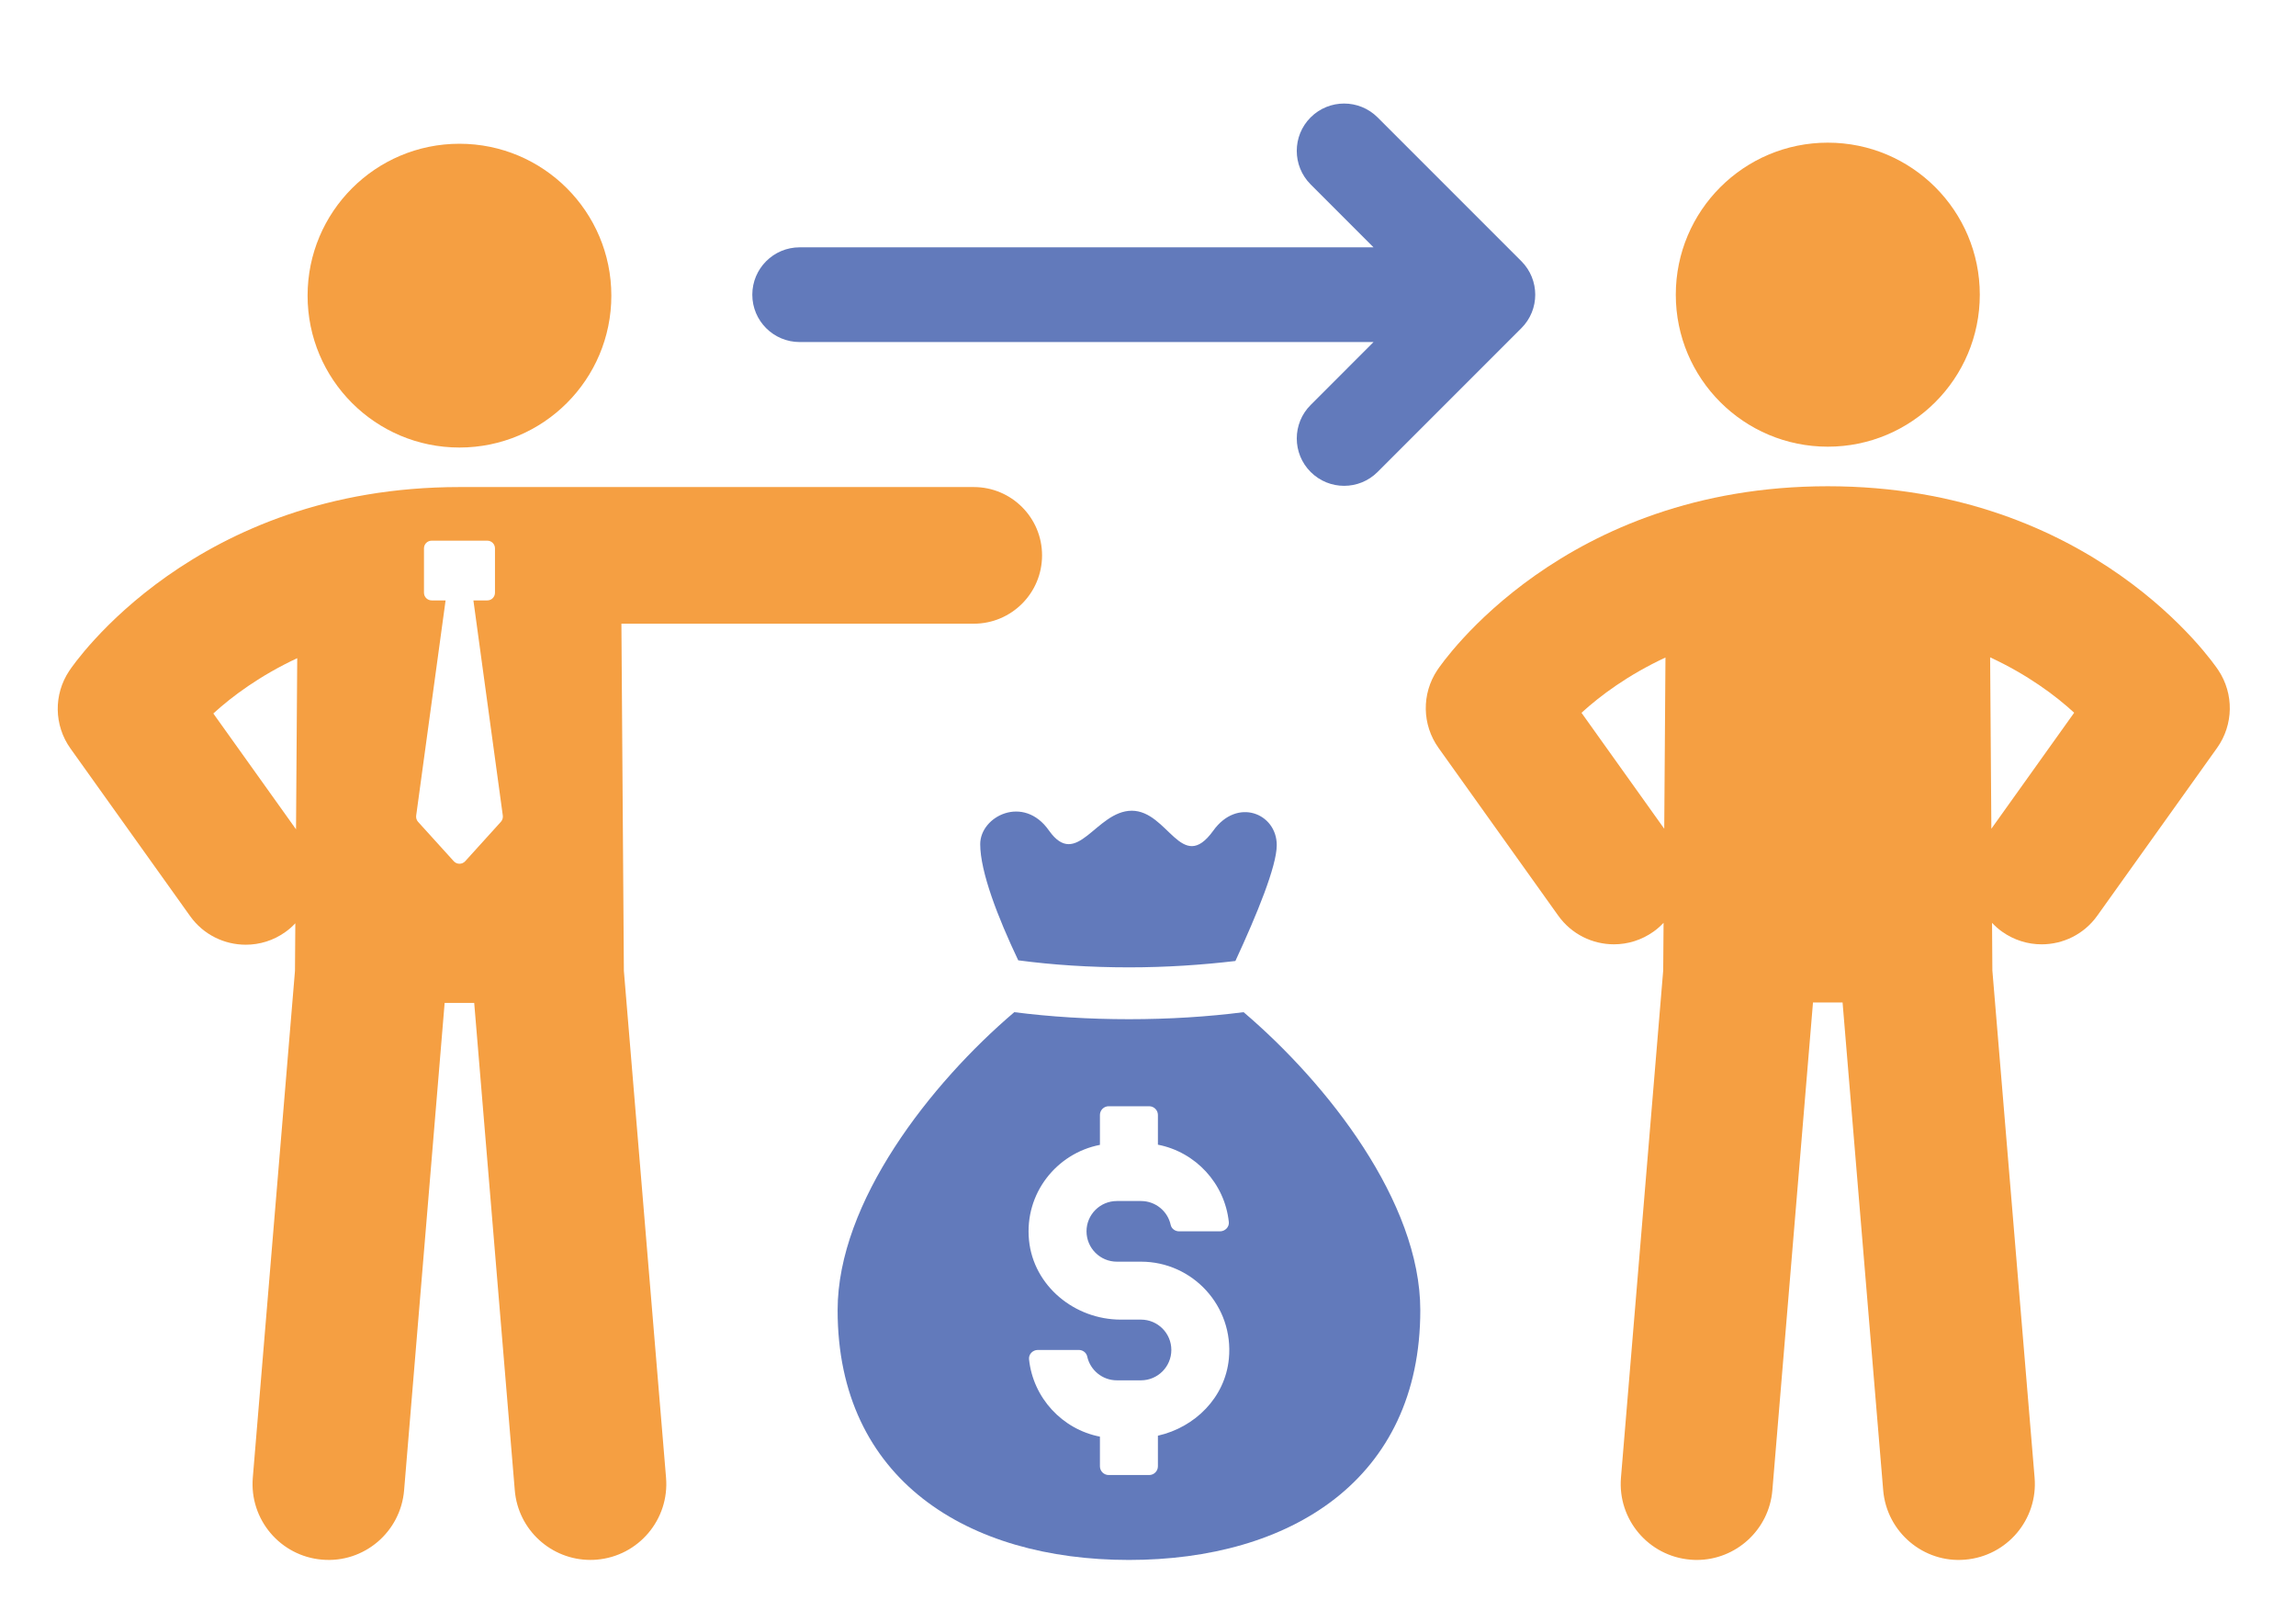 <?xml version="1.0" encoding="utf-8"?>
<!-- Generator: Adobe Illustrator 16.0.0, SVG Export Plug-In . SVG Version: 6.00 Build 0)  -->
<!DOCTYPE svg PUBLIC "-//W3C//DTD SVG 1.1//EN" "http://www.w3.org/Graphics/SVG/1.1/DTD/svg11.dtd">
<svg version="1.1" xmlns="http://www.w3.org/2000/svg" xmlns:xlink="http://www.w3.org/1999/xlink" x="0px" y="0px" width="114px"
	 height="80px" viewBox="0 0 114 80" enable-background="new 0 0 114 80" xml:space="preserve">
<g id="Calque_1" display="none">
	<path display="inline" fill="#627ABB" d="M73.339,8.402c0.864,0,1.642,0.407,2.2,1.064c0.532,0.624,0.861,1.479,0.861,2.414v38.861
		v0.003v0.003v6.045c0,0.936-0.329,1.791-0.861,2.414c-0.559,0.658-1.336,1.065-2.2,1.065H51.638v5.377h4.318
		c0.452,0,0.863,0.185,1.161,0.483l0.002,0.001l0.001-0.001c0.298,0.298,0.483,0.71,0.483,1.163v5.41
		c0,0.453-0.186,0.865-0.483,1.163c-0.017,0.016-0.032,0.03-0.05,0.045c-0.293,0.272-0.686,0.438-1.114,0.438H24.84
		c-0.454,0-0.865-0.186-1.163-0.483c-0.299-0.298-0.483-0.71-0.483-1.163v-5.41c0-0.453,0.185-0.865,0.483-1.163
		c0.298-0.299,0.709-0.483,1.163-0.483h4.319v-5.377H7.458c-0.863,0-1.642-0.407-2.201-1.065c-0.531-0.623-0.861-1.479-0.861-2.414
		v-6.048V11.881c0-0.935,0.33-1.79,0.861-2.414C5.815,8.81,6.594,8.402,7.458,8.402H73.339L73.339,8.402z M39.323,39.021
		c0.869-0.297,1.776-0.212,2.543,0.164c0.768,0.376,1.391,1.044,1.688,1.915c0.297,0.869,0.213,1.777-0.163,2.543
		c-0.377,0.769-1.045,1.393-1.916,1.689c-0.869,0.297-1.777,0.212-2.543-0.164c-0.768-0.377-1.391-1.044-1.688-1.916
		c-0.297-0.868-0.213-1.776,0.163-2.543C37.784,39.942,38.452,39.319,39.323,39.021L39.323,39.021z M41.263,40.418
		c-0.449-0.22-0.983-0.269-1.498-0.092c-0.512,0.174-0.904,0.539-1.124,0.987c-0.22,0.449-0.269,0.983-0.094,1.497l0,0.001
		c0.175,0.512,0.539,0.904,0.988,1.124s0.983,0.269,1.497,0.094h0.002c0.511-0.176,0.902-0.54,1.123-0.988
		c0.221-0.449,0.27-0.984,0.094-1.497v-0.002C42.076,41.031,41.711,40.639,41.263,40.418L41.263,40.418z M31.637,11.899l2.979,5.692
		c0.92-0.198,1.857-0.352,2.808-0.461c1.116-0.128,2.246-0.194,3.385-0.194c8.12,0,15.471,3.292,20.79,8.611
		c5.321,5.32,8.611,12.672,8.611,20.79c0,0.382-0.309,0.691-0.69,0.691l-0.004-0.002H56.836l-0.007,0.002
		c-0.257,0-0.479-0.141-0.599-0.348l-0.008-0.015l0,0l-0.008-0.015l0,0l-0.008-0.016l0,0l-0.006-0.014l0,0l-0.007-0.016l0,0
		l-0.007-0.016l0,0l-0.006-0.016l0,0l-0.007-0.016v-0.002l-0.004-0.016l0,0l-0.005-0.016l0,0l-0.004-0.017l0,0l-0.005-0.017l0,0
		l-0.003-0.017l0,0L56.15,46.46l0,0l-0.002-0.018l0,0l-0.004-0.018l0,0l-0.001-0.017v-0.001l-0.002-0.017l0,0l-0.001-0.018l0,0
		l-0.001-0.019l0,0v-0.018l0,0c0-5.066-1.941-9.681-5.118-13.135c-2.696-2.931-6.284-5.03-10.333-5.868
		c-0.014-0.002-0.028-0.006-0.042-0.009c-0.34-0.069-0.684-0.131-1.03-0.182l6.087,11.627c0.135,0.211,0.258,0.429,0.365,0.653
		c0.112,0.231,0.211,0.471,0.296,0.718c0.563,1.646,0.403,3.362-0.308,4.813s-1.975,2.627-3.622,3.189
		c-1.644,0.563-3.363,0.404-4.812-0.308c-1.45-0.711-2.628-1.975-3.19-3.622c-0.083-0.244-0.152-0.493-0.205-0.746
		c-0.054-0.256-0.091-0.506-0.112-0.748l-1.903-15.26c-4.189,0.999-7.852,3.356-10.496,6.579c-0.245,0.298-0.479,0.604-0.706,0.917
		c-0.012,0.018-0.025,0.036-0.038,0.052c-2.295,3.187-3.647,7.1-3.647,11.33l0,0v0.018l0,0l0,0.019l0,0l-0.002,0.018l0,0
		l-0.001,0.017v0.001l-0.002,0.017l0,0l-0.002,0.018l0,0l-0.003,0.018l0,0l-0.003,0.017l0,0l-0.004,0.017l0,0l-0.004,0.017l0,0
		L17.3,46.526l0,0l-0.004,0.016l0,0l-0.005,0.016v0.002l-0.006,0.016l0,0l-0.006,0.016l0,0l-0.006,0.016l0,0l-0.007,0.016l0,0
		l-0.007,0.014l0,0l-0.007,0.016l0,0l-0.008,0.015l0,0l-0.008,0.015c-0.119,0.207-0.342,0.348-0.599,0.348l-0.006-0.002h-4.527
		l-0.006,0.002c-0.381,0-0.69-0.31-0.69-0.691c0-6.432,2.067-12.384,5.574-17.225c3.488-4.817,8.402-8.535,14.124-10.535l-0.79-6.33
		c-0.046-0.378,0.223-0.722,0.601-0.768C31.23,11.44,31.521,11.62,31.637,11.899L31.637,11.899z M35.281,18.86l3.559,6.798
		c0.431,0.043,0.858,0.099,1.281,0.169v-7.504c-0.86,0.021-1.707,0.081-2.54,0.175C36.804,18.587,36.038,18.708,35.281,18.86
		L35.281,18.86z M44.491,39.414L37.824,26.68c-0.021-0.033-0.039-0.068-0.054-0.104l-4.1-7.833c-0.019-0.03-0.035-0.062-0.05-0.095
		l-1.465-2.799l3.332,26.712l0,0.008v0.003l0.001,0.017l0,0l0.001,0.008c0.017,0.202,0.045,0.398,0.085,0.59
		c0.041,0.191,0.095,0.387,0.162,0.586c0.44,1.287,1.359,2.274,2.49,2.829c1.132,0.556,2.477,0.679,3.766,0.237h0.001
		c1.287-0.439,2.274-1.359,2.829-2.489c0.556-1.132,0.679-2.477,0.238-3.766v-0.001c-0.066-0.195-0.145-0.383-0.23-0.561
		c-0.09-0.186-0.188-0.361-0.295-0.525C44.519,39.47,44.504,39.442,44.491,39.414L44.491,39.414z M32.042,26.084l-0.762-6.108
		c-1.346,0.487-2.644,1.074-3.884,1.751l2.812,4.872C30.808,26.4,31.419,26.228,32.042,26.084L32.042,26.084z M15.958,45.648
		c0.131-4.007,1.397-7.727,3.488-10.852L16.2,32.923c-2.072,3.794-3.292,8.122-3.404,12.725H15.958L15.958,45.648z M20.252,33.674
		c0.132-0.172,0.266-0.342,0.403-0.509c2.181-2.659,5.008-4.767,8.242-6.085l-2.693-4.665c-3.174,1.943-5.932,4.499-8.108,7.504
		c-0.426,0.587-0.829,1.192-1.208,1.813L20.252,33.674L20.252,33.674z M41.5,26.102c2.956,0.693,5.671,2.019,7.991,3.826
		l4.733-8.199c-3.795-2.074-8.122-3.294-12.725-3.405V26.102L41.5,26.102z M50.562,30.82c0.515,0.459,1.006,0.942,1.472,1.449
		c1.332,1.449,2.461,3.085,3.342,4.866l9.355-5.402c-1.16-1.897-2.542-3.646-4.106-5.211c-1.563-1.564-3.313-2.944-5.211-4.106
		L50.562,30.82L50.562,30.82z M55.945,38.392c0.931,2.248,1.479,4.693,1.563,7.257h11.316c-0.111-4.604-1.332-8.931-3.406-12.725
		L55.945,38.392L55.945,38.392z M5.775,50.056h69.245V11.881c0-0.599-0.203-1.14-0.531-1.525c-0.301-0.354-0.709-0.574-1.15-0.574
		H7.458c-0.441,0-0.848,0.22-1.15,0.574c-0.328,0.386-0.532,0.926-0.532,1.525V50.056L5.775,50.056z M75.021,51.436H5.775v5.357
		c0,0.6,0.204,1.14,0.532,1.526c0.302,0.354,0.709,0.573,1.15,0.573h65.881c0.441,0,0.85-0.22,1.15-0.573
		c0.328-0.387,0.531-0.927,0.531-1.526V51.436L75.021,51.436z M50.258,65.649v-5.377H30.539v5.377H50.258L50.258,65.649z
		 M55.956,67.029H24.84c-0.073,0-0.139,0.029-0.188,0.079c-0.048,0.048-0.079,0.114-0.079,0.188v5.41
		c0,0.073,0.03,0.139,0.079,0.188c0.049,0.05,0.116,0.079,0.188,0.079h31.116c0.065,0,0.125-0.021,0.172-0.06l0.017-0.02
		c0.049-0.049,0.08-0.114,0.08-0.188v-5.41c0-0.073-0.031-0.14-0.08-0.188l0.002-0.003C56.097,67.058,56.03,67.029,55.956,67.029
		L55.956,67.029z"/>
</g>
<g id="Calque_2" display="none">
	<path display="inline" fill="#627ABB" d="M20.802,50.826l8.994-2.998c2.616-0.873,5.071,0.6,7.508,2.061
		c1.948,1.167,3.883,2.328,5.649,2.034l8.627-1.436c0.044-0.006,0.089-0.01,0.131-0.009c1.472-0.038,2.589,0.834,3.267,2.046
		c0.336,0.602,0.562,1.287,0.662,1.979c0.042,0.285,0.063,0.574,0.063,0.859l12.738-7.004c0.04-0.022,0.083-0.04,0.124-0.054
		c1.43-0.54,2.681-0.283,3.655,0.394c0.586,0.408,1.063,0.971,1.41,1.6c0.342,0.618,0.561,1.31,0.632,1.984
		c0.13,1.217-0.208,2.4-1.129,3.113c-0.029,0.021-0.06,0.042-0.09,0.059v0.001L43.961,71.444c-0.751,0.413-1.546,0.626-2.352,0.648
		c-0.816,0.023-1.634-0.148-2.422-0.506c-2.237-1.015-4.52-1.771-6.868-2.149c-2.112-0.341-4.285-0.376-6.538-0.023l0.476,1.777
		c0.246,0.916,0.094,1.849-0.348,2.614c-0.008,0.015-0.017,0.027-0.025,0.04c-0.445,0.747-1.167,1.327-2.064,1.568l-6.891,1.846
		c-0.915,0.245-1.847,0.094-2.612-0.349l-0.002-0.001l0,0.001c-0.765-0.441-1.362-1.174-1.608-2.09L6.625,52.124
		c-0.245-0.915-0.093-1.85,0.349-2.615c0.008-0.014,0.016-0.026,0.025-0.04c0.445-0.745,1.167-1.327,2.065-1.567l6.892-1.847
		c0.914-0.244,1.845-0.093,2.61,0.35c0.767,0.441,1.365,1.175,1.611,2.089L20.802,50.826L20.802,50.826z M67.553,44.646l-5.912-0.6
		l-2.579,5.524c-0.161,0.344-0.57,0.491-0.914,0.331c-0.139-0.065-0.246-0.17-0.313-0.295l-6.048-10.477
		c-0.604,0.429-1.242,0.765-1.997,0.765s-1.393-0.336-1.997-0.765l-6.048,10.477c-0.067,0.125-0.175,0.229-0.313,0.295
		c-0.344,0.16-0.752,0.013-0.913-0.331l-2.58-5.524l-5.911,0.6c-0.147,0.02-0.301-0.007-0.438-0.086
		c-0.329-0.191-0.441-0.612-0.25-0.941l6.137-10.629c-0.072-0.028-0.146-0.056-0.218-0.083c-0.932-0.352-1.865-0.703-2.367-1.559
		c-0.5-0.855-0.356-1.84-0.21-2.83c0.094-0.639,0.188-1.28,0.063-1.734c-0.123-0.447-0.516-0.944-0.914-1.449
		c-0.645-0.817-1.299-1.646-1.299-2.698s0.654-1.88,1.299-2.697c0.398-0.504,0.791-1.003,0.914-1.449
		c0.125-0.454,0.031-1.096-0.063-1.734c-0.146-0.991-0.29-1.976,0.21-2.831c0.501-0.856,1.435-1.208,2.366-1.559
		c0.588-0.222,1.177-0.443,1.498-0.764c0.322-0.322,0.543-0.91,0.765-1.498c0.351-0.932,0.703-1.865,1.559-2.367
		c0.854-0.5,1.84-0.356,2.83-0.209c0.639,0.094,1.28,0.188,1.734,0.063c0.446-0.123,0.945-0.517,1.449-0.914
		c0.817-0.645,1.646-1.299,2.697-1.299s1.881,0.654,2.698,1.299c0.504,0.397,1.003,0.791,1.448,0.914
		c0.454,0.125,1.097,0.03,1.735-0.063c0.988-0.146,1.974-0.291,2.829,0.209c0.855,0.502,1.209,1.436,1.559,2.366
		c0.222,0.589,0.443,1.177,0.765,1.499c0.323,0.321,0.91,0.542,1.499,0.764c0.931,0.351,1.864,0.703,2.366,1.559
		c0.5,0.855,0.354,1.839,0.21,2.831c-0.094,0.638-0.188,1.279-0.063,1.734c0.121,0.445,0.516,0.944,0.913,1.449
		c0.645,0.817,1.299,1.646,1.299,2.697s-0.654,1.881-1.299,2.698c-0.397,0.504-0.792,1.002-0.913,1.449
		c-0.126,0.454-0.031,1.096,0.063,1.734c0.145,0.99,0.29,1.975-0.21,2.83c-0.502,0.856-1.436,1.208-2.366,1.559
		c-0.073,0.027-0.147,0.055-0.219,0.083l6.138,10.629c0.19,0.329,0.078,0.75-0.251,0.941C67.853,44.639,67.698,44.665,67.553,44.646
		L67.553,44.646z M58.374,47.794l2.214-4.742c0.114-0.275,0.396-0.455,0.704-0.424l5.086,0.516l-5.5-9.524
		c-0.018,0.017-0.036,0.033-0.055,0.051c-0.321,0.321-0.543,0.91-0.765,1.498c-0.35,0.931-0.703,1.865-1.559,2.366
		s-1.841,0.356-2.829,0.211c-0.639-0.095-1.281-0.188-1.735-0.063c-0.328,0.09-0.685,0.327-1.051,0.604L58.374,47.794L58.374,47.794
		z M33.2,43.144l5.085-0.516c0.31-0.031,0.592,0.148,0.704,0.424l2.215,4.742l5.489-9.508c-0.366-0.277-0.723-0.513-1.051-0.604
		c-0.454-0.125-1.096-0.031-1.734,0.063c-0.99,0.145-1.976,0.29-2.83-0.211c-0.856-0.501-1.208-1.435-1.559-2.366
		c-0.222-0.588-0.443-1.176-0.765-1.498c-0.017-0.018-0.036-0.035-0.055-0.051L33.2,43.144L33.2,43.144z M44.458,22.93
		c-0.269-0.269-0.269-0.705,0-0.975c0.27-0.269,0.706-0.269,0.976,0l2.871,2.871l5.839-5.84c0.271-0.271,0.707-0.271,0.976,0
		c0.271,0.269,0.271,0.705,0,0.975l-6.328,6.328c-0.269,0.269-0.705,0.269-0.976,0L44.458,22.93L44.458,22.93z M49.789,13.086
		c2.636,0,5.024,1.069,6.752,2.797c1.729,1.729,2.797,4.116,2.797,6.753c0,2.636-1.068,5.025-2.797,6.752
		c-1.728,1.729-4.116,2.797-6.752,2.797s-5.024-1.068-6.753-2.797c-1.729-1.728-2.797-4.116-2.797-6.752
		c0-2.637,1.068-5.024,2.797-6.753C44.765,14.155,47.153,13.086,49.789,13.086L49.789,13.086z M55.565,16.858
		c-1.478-1.478-3.52-2.393-5.776-2.393s-4.299,0.915-5.777,2.393c-1.479,1.479-2.393,3.521-2.393,5.778
		c0,2.256,0.914,4.299,2.393,5.777c1.479,1.479,3.521,2.394,5.777,2.394s4.299-0.915,5.776-2.394
		c1.48-1.478,2.395-3.521,2.395-5.777C57.96,20.38,57.046,18.337,55.565,16.858L55.565,16.858z M51.635,7.755
		c-0.627-0.496-1.263-0.998-1.846-0.998s-1.219,0.502-1.846,0.998c-0.615,0.484-1.224,0.964-1.939,1.161
		c-0.739,0.203-1.519,0.089-2.295-0.026c-0.754-0.11-1.503-0.22-1.936,0.033c-0.435,0.254-0.701,0.961-0.966,1.666
		c-0.275,0.732-0.551,1.462-1.078,1.988c-0.526,0.527-1.256,0.802-1.988,1.078c-0.706,0.266-1.411,0.531-1.667,0.966
		c-0.253,0.432-0.143,1.182-0.032,1.936c0.114,0.775,0.229,1.556,0.025,2.294c-0.197,0.717-0.677,1.325-1.162,1.94
		c-0.495,0.627-0.998,1.263-0.998,1.846s0.502,1.219,0.998,1.846c0.484,0.615,0.964,1.222,1.162,1.938
		c0.203,0.74,0.088,1.519-0.025,2.295c-0.111,0.753-0.221,1.503,0.032,1.936c0.255,0.434,0.962,0.701,1.667,0.967
		c0.731,0.275,1.461,0.55,1.988,1.077c0.527,0.527,0.802,1.257,1.078,1.988c0.265,0.706,0.532,1.412,0.966,1.667
		c0.433,0.253,1.182,0.143,1.936,0.032c0.776-0.114,1.556-0.229,2.295-0.026c0.716,0.198,1.324,0.678,1.939,1.162l0.062,0.049
		l0.016,0.012c0.602,0.475,1.211,0.937,1.769,0.937s1.167-0.462,1.771-0.938l0.013-0.011l0.063-0.049
		c0.615-0.484,1.224-0.964,1.939-1.162c0.739-0.203,1.519-0.088,2.295,0.026c0.754,0.11,1.502,0.221,1.936-0.032
		c0.436-0.254,0.701-0.961,0.967-1.667c0.275-0.731,0.551-1.461,1.078-1.988c0.526-0.527,1.256-0.801,1.987-1.077
		c0.704-0.266,1.412-0.533,1.666-0.967c0.253-0.433,0.144-1.182,0.031-1.936c-0.113-0.776-0.228-1.555-0.024-2.295
		c0.196-0.716,0.677-1.324,1.161-1.938c0.495-0.627,0.997-1.264,0.997-1.846s-0.502-1.219-0.997-1.847
		c-0.484-0.614-0.965-1.222-1.161-1.939c-0.203-0.739-0.089-1.519,0.024-2.294c0.112-0.753,0.222-1.503-0.031-1.936
		c-0.254-0.435-0.962-0.701-1.666-0.966c-0.731-0.276-1.461-0.551-1.987-1.078c-0.527-0.525-0.803-1.257-1.078-1.988
		c-0.266-0.705-0.531-1.412-0.967-1.666c-0.434-0.253-1.182-0.143-1.936-0.033c-0.776,0.115-1.556,0.229-2.295,0.026
		C52.858,8.719,52.25,8.239,51.635,7.755L51.635,7.755z M25.424,68.077c2.45-0.401,4.813-0.367,7.111,0.003
		c2.485,0.4,4.882,1.192,7.218,2.251c0.602,0.272,1.216,0.405,1.819,0.389c0.585-0.017,1.168-0.175,1.727-0.482l29.032-15.963
		c0.476-0.397,0.643-1.1,0.563-1.846c-0.054-0.497-0.215-1.006-0.47-1.468c-0.249-0.45-0.584-0.849-0.991-1.131
		c-0.62-0.432-1.428-0.594-2.364-0.245l-13.672,7.517c-0.379,0.998-1.116,1.78-2.264,2.053c-0.021,0.004-0.038,0.008-0.057,0.011
		l-9.868,2.378c-0.369,0.088-0.74-0.141-0.828-0.509c-0.088-0.369,0.141-0.739,0.51-0.828l9.863-2.377
		c0.021-0.006,0.04-0.013,0.061-0.017c0.698-0.166,1.141-0.693,1.353-1.36c0.006-0.02,0.012-0.037,0.018-0.056
		c0.016-0.051,0.029-0.102,0.042-0.153c0.114-0.476,0.128-1.009,0.05-1.541c-0.078-0.536-0.248-1.059-0.5-1.51
		c-0.438-0.785-1.129-1.352-2.011-1.34L43.18,53.28c-2.264,0.377-4.416-0.913-6.582-2.212c-2.168-1.3-4.353-2.609-6.371-1.937
		l-9.069,3.023L25.424,68.077L25.424,68.077z M16.274,47.396l-6.855,1.837c-0.539,0.144-0.971,0.489-1.237,0.933l-0.018,0.033
		c-0.265,0.46-0.356,1.02-0.208,1.569l6.082,22.698c0.147,0.55,0.507,0.989,0.967,1.255l-0.001,0.001
		c0.459,0.265,1.02,0.355,1.57,0.208l6.891-1.847c0.539-0.145,0.971-0.489,1.237-0.934l0.018-0.033
		c0.265-0.459,0.355-1.02,0.209-1.569l-6.073-22.661c-0.006-0.021-0.013-0.044-0.018-0.066c-0.152-0.537-0.506-0.966-0.956-1.225
		c-0.451-0.26-1-0.353-1.541-0.217C16.319,47.385,16.297,47.391,16.274,47.396L16.274,47.396z"/>
</g>
<g id="Calque_3" display="none">
	<path display="inline" fill="#627ABB" d="M62.844,45.742V36.82c0-0.166-0.024-0.322-0.072-0.467h-3.461
		c-0.26,0-0.495-0.106-0.666-0.276c-0.171-0.171-0.276-0.407-0.276-0.666v-3.595c-0.153-0.054-0.319-0.082-0.498-0.082h-9.557
		c-0.128,0-0.244,0.057-0.329,0.149c-0.09,0.096-0.145,0.229-0.145,0.376v18.068c0,0.148,0.055,0.281,0.145,0.377
		c0.085,0.093,0.201,0.149,0.329,0.149H62.37c0.128,0,0.243-0.057,0.329-0.149c0.089-0.096,0.145-0.229,0.145-0.377v-2.257
		l-1.018-1.018c-0.082-0.081-0.082-0.213,0-0.295l0.162-0.161l-0.409-0.411l-0.163,0.162c-0.082,0.082-0.214,0.082-0.295,0
		l-0.722-0.721c-0.624,0.379-1.329,0.567-2.035,0.567c-1.004,0-2.008-0.382-2.774-1.148c-0.765-0.767-1.148-1.77-1.148-2.773
		s0.384-2.008,1.148-2.774c0.767-0.766,1.771-1.148,2.774-1.148s2.008,0.382,2.774,1.148c0.766,0.767,1.148,1.771,1.148,2.774
		c0,0.645-0.158,1.289-0.474,1.872l0.756,0.757c0.081,0.08,0.081,0.212,0,0.294l-0.162,0.162l0.409,0.41L62.844,45.742
		L62.844,45.742z M56.616,40.525c-0.482,0.483-0.724,1.116-0.724,1.749s0.241,1.264,0.724,1.748
		c0.482,0.482,1.115,0.724,1.748,0.724s1.266-0.241,1.748-0.724c0.483-0.484,0.725-1.115,0.725-1.748s-0.241-1.266-0.725-1.749
		c-0.482-0.482-1.115-0.724-1.748-0.724S57.1,40.042,56.616,40.525L56.616,40.525z M55.476,42.273c0-0.74,0.282-1.479,0.846-2.043
		c0.564-0.564,1.304-0.846,2.043-0.846c0.74,0,1.479,0.281,2.043,0.846c0.563,0.564,0.847,1.303,0.847,2.043
		c0,0.738-0.283,1.479-0.847,2.042c-0.564,0.565-1.303,0.847-2.043,0.847c-0.739,0-1.479-0.281-2.043-0.847
		C55.758,43.752,55.476,43.012,55.476,42.273L55.476,42.273z M62.283,46.303l0.238-0.239l-0.41-0.41l-0.238,0.239L62.283,46.303
		L62.283,46.303z M60.749,45.389l0.52,0.519l0.162-0.162l0.533-0.534l0.163-0.162l-0.538-0.538l-0.006,0.007
		c-0.13,0.186-0.278,0.363-0.444,0.529C61.014,45.17,60.885,45.284,60.749,45.389L60.749,45.389z M63.198,47.837l0.002,0.002
		l1.504,1.505c0.117,0.117,0.273,0.176,0.43,0.176c0.154,0,0.311-0.059,0.429-0.176c0.117-0.118,0.177-0.274,0.177-0.43
		s-0.06-0.312-0.177-0.43l-2.437-2.437l-0.162,0.162l-0.534,0.534l-0.161,0.162L63.198,47.837L63.198,47.837z M63.26,48.488v1.84
		c0,0.257-0.098,0.49-0.256,0.661c-0.162,0.173-0.386,0.282-0.634,0.282H48.313c-0.248,0-0.472-0.109-0.634-0.282
		c-0.158-0.171-0.256-0.404-0.256-0.661V32.26c0-0.255,0.098-0.489,0.256-0.66c0.162-0.174,0.386-0.282,0.634-0.282h9.557
		c0.262,0,0.506,0.049,0.732,0.145c0.016,0.006,0.029,0.013,0.043,0.019c0.014,0.004,0.025,0.01,0.037,0.017
		c0.194,0.094,0.374,0.224,0.534,0.39l3.514,3.626c0.159,0.164,0.281,0.342,0.369,0.534c0.003,0.007,0.006,0.014,0.01,0.021
		c0.006,0.015,0.012,0.029,0.018,0.044c0.089,0.219,0.133,0.454,0.133,0.706v8.773c0.005,0.004,0.009,0.008,0.014,0.013l2.584,2.583
		c0.199,0.2,0.299,0.462,0.299,0.725c0,0.262-0.1,0.524-0.299,0.724c-0.2,0.199-0.462,0.299-0.724,0.299
		c-0.264,0-0.525-0.1-0.725-0.299L63.26,48.488L63.26,48.488z M55.885,39.794c-0.685,0.685-1.026,1.582-1.026,2.479
		c0,0.896,0.342,1.795,1.026,2.478c0.686,0.686,1.582,1.028,2.479,1.028s1.794-0.343,2.479-1.028
		c0.685-0.683,1.027-1.581,1.027-2.478c0-0.897-0.343-1.795-1.027-2.479c-0.686-0.684-1.582-1.027-2.479-1.027
		S56.57,39.11,55.885,39.794L55.885,39.794z M54.565,47.415c-0.114,0-0.208-0.094-0.208-0.208c0-0.116,0.094-0.209,0.208-0.209
		h6.091c0.116,0,0.209,0.093,0.209,0.209c0,0.114-0.093,0.208-0.209,0.208H54.565L54.565,47.415z M54.565,37.562
		c-0.114,0-0.208-0.094-0.208-0.208s0.094-0.208,0.208-0.208h6.091c0.116,0,0.209,0.094,0.209,0.208s-0.093,0.208-0.209,0.208
		H54.565L54.565,37.562z M54.565,35.591c-0.114,0-0.208-0.093-0.208-0.208c0-0.115,0.094-0.208,0.208-0.208h2.816
		c0.115,0,0.208,0.093,0.208,0.208c0,0.115-0.093,0.208-0.208,0.208H54.565L54.565,35.591z M51.675,44.346l0.547,1.164l1.277,0.16
		c0.113,0.015,0.194,0.118,0.182,0.232c-0.008,0.056-0.034,0.103-0.074,0.136l-0.93,0.871l0.242,1.265
		c0.021,0.112-0.053,0.222-0.165,0.243c-0.049,0.009-0.099,0-0.14-0.022l-1.127-0.621l-1.128,0.621
		c-0.101,0.056-0.227,0.02-0.282-0.082c-0.024-0.044-0.031-0.093-0.021-0.139l0.241-1.265l-0.938-0.881
		c-0.085-0.078-0.088-0.21-0.01-0.293c0.035-0.037,0.079-0.059,0.127-0.064V45.67l1.276-0.16l0.547-1.164
		c0.048-0.104,0.173-0.148,0.276-0.1C51.621,44.268,51.655,44.303,51.675,44.346L51.675,44.346z M51.895,45.79l-0.407-0.867
		l-0.4,0.852c-0.026,0.071-0.09,0.125-0.171,0.135l-0.95,0.119l0.693,0.65c0.055,0.048,0.083,0.121,0.067,0.196l-0.18,0.941
		l0.838-0.461c0.062-0.034,0.137-0.037,0.202-0.001l0.841,0.462l-0.181-0.941c-0.013-0.067,0.009-0.14,0.062-0.19l0.699-0.656
		l-0.95-0.119v-0.001C51.988,45.9,51.927,45.857,51.895,45.79L51.895,45.79z M51.675,39.317l0.547,1.164l1.277,0.161
		c0.113,0.014,0.194,0.118,0.182,0.232c-0.008,0.055-0.034,0.103-0.074,0.136l-0.93,0.871l0.242,1.264
		c0.021,0.113-0.053,0.223-0.165,0.244c-0.049,0.01-0.099,0-0.14-0.021l-1.127-0.622l-1.128,0.622
		c-0.101,0.055-0.227,0.018-0.282-0.083c-0.024-0.044-0.031-0.093-0.021-0.14l0.241-1.264L49.358,41
		c-0.085-0.079-0.088-0.21-0.01-0.294c0.035-0.037,0.079-0.058,0.127-0.064l0,0l1.276-0.161l0.547-1.164
		c0.048-0.104,0.173-0.148,0.276-0.1C51.621,39.239,51.655,39.275,51.675,39.317L51.675,39.317z M51.895,40.762l-0.407-0.868
		l-0.4,0.853c-0.026,0.071-0.09,0.125-0.171,0.135L49.966,41l0.693,0.65c0.055,0.047,0.083,0.121,0.067,0.196l-0.18,0.941
		l0.838-0.462c0.062-0.033,0.137-0.036,0.202,0l0.841,0.462l-0.181-0.941c-0.013-0.067,0.009-0.14,0.062-0.19L53.008,41l-0.95-0.119
		V40.88C51.988,40.871,51.927,40.829,51.895,40.762L51.895,40.762z M51.675,34.29l0.547,1.163l1.277,0.161
		c0.113,0.013,0.194,0.118,0.182,0.232c-0.008,0.055-0.034,0.102-0.074,0.135l-0.93,0.872l0.242,1.264
		c0.021,0.113-0.053,0.223-0.165,0.243c-0.049,0.011-0.099,0.001-0.14-0.021l-1.127-0.621l-1.128,0.621
		c-0.101,0.055-0.227,0.019-0.282-0.082c-0.024-0.044-0.031-0.094-0.021-0.14l0.241-1.264l-0.938-0.881
		c-0.085-0.079-0.088-0.21-0.01-0.293c0.035-0.037,0.079-0.059,0.127-0.064l0,0l1.276-0.161l0.547-1.163
		c0.048-0.104,0.173-0.149,0.276-0.101C51.621,34.21,51.655,34.247,51.675,34.29L51.675,34.29z M51.895,35.733l-0.407-0.867
		l-0.4,0.852c-0.026,0.071-0.09,0.125-0.171,0.135l-0.95,0.12l0.693,0.65c0.055,0.048,0.083,0.121,0.067,0.197l-0.18,0.941
		l0.838-0.461c0.062-0.034,0.137-0.037,0.202-0.001l0.841,0.462l-0.181-0.941c-0.013-0.067,0.009-0.14,0.062-0.19l0.699-0.656
		l-0.95-0.12v0C51.988,35.843,51.927,35.8,51.895,35.733L51.895,35.733z M62.547,35.937c-0.035-0.045-0.072-0.089-0.114-0.132
		l-3.514-3.626c-0.044-0.044-0.088-0.086-0.135-0.124v3.356c0,0.144,0.06,0.276,0.154,0.371c0.096,0.096,0.228,0.155,0.372,0.155
		H62.547L62.547,35.937z"/>
</g>
<g id="Calque_4">
	<g>
		<path fill="#627ABB" d="M60.236,41.247c-1.571,2.173-2.235-0.997-4.046-0.997c-1.783,0.014-2.719,2.946-4.107,0.984
			c-1.255-1.798-3.414-0.714-3.414,0.676c0,1.375,0.876,3.639,1.888,5.768c1.706,0.227,3.55,0.349,5.497,0.349
			c1.872,0,3.639-0.122,5.285-0.316c1.071-2.313,2.054-4.712,2.054-5.753C63.393,40.386,61.43,39.572,60.236,41.247z"/>
		<path fill="#627ABB" d="M61.747,50.252c-1.783,0.228-3.7,0.349-5.693,0.349s-3.911-0.121-5.693-0.349
			c-4.152,3.533-8.772,9.423-8.772,14.797c0,8.428,6.478,12.399,14.466,12.399S70.52,73.477,70.52,65.049
			C70.52,59.675,65.914,53.801,61.747,50.252z M57.492,71.279v1.519c0,0.239-0.194,0.434-0.435,0.434h-2.009
			c-0.239,0-0.435-0.194-0.435-0.434v-1.472c-1.869-0.364-3.318-1.921-3.52-3.842c-0.026-0.249,0.186-0.462,0.436-0.462h2.036
			c0.195,0,0.373,0.131,0.416,0.32c0.146,0.679,0.75,1.188,1.472,1.188h1.199c0.832,0,1.507-0.677,1.507-1.509
			c0-0.83-0.675-1.505-1.507-1.505H55.65c-2.287,0-4.335-1.668-4.559-3.946c-0.228-2.318,1.37-4.312,3.522-4.73v-1.484
			c0-0.239,0.195-0.434,0.435-0.434h2.009c0.24,0,0.435,0.194,0.435,0.434v1.475c1.87,0.363,3.318,1.919,3.521,3.841
			c0.026,0.248-0.188,0.46-0.437,0.46h-2.035c-0.196,0-0.374-0.13-0.415-0.319c-0.147-0.679-0.751-1.185-1.473-1.185h-1.199
			c-0.832,0-1.507,0.673-1.507,1.504s0.675,1.507,1.507,1.507h1.199c2.563,0,4.617,2.208,4.362,4.822
			C60.828,69.386,59.332,70.864,57.492,71.279z"/>
		<circle fill="#F59F42" cx="90.753" cy="14.63" r="7.547"/>
		<path fill="#F59F42" d="M110.142,33.27c-0.249-0.372-6.254-9.129-19.389-9.129s-19.14,8.757-19.389,9.129
			c-0.784,1.177-0.76,2.71,0.06,3.86l5.945,8.329c0.665,0.93,1.706,1.424,2.767,1.424c0.683,0,1.37-0.207,1.969-0.633
			c0.183-0.13,0.346-0.277,0.494-0.434l-0.018,2.363l-2.097,25.182c-0.173,2.076,1.37,3.898,3.444,4.072
			c0.108,0.01,0.214,0.015,0.317,0.015c1.941,0,3.591-1.49,3.756-3.458l2.017-24.218h1.469l2.017,24.218
			c0.174,2.076,2.01,3.627,4.072,3.443c2.075-0.174,3.619-1.996,3.445-4.072L98.924,48.18l-0.016-2.363
			c0.147,0.156,0.311,0.304,0.493,0.434c0.598,0.426,1.286,0.633,1.969,0.633c1.06,0,2.103-0.494,2.765-1.424l5.947-8.329
			C110.901,35.98,110.926,34.447,110.142,33.27z M82.632,41.145l-4.108-5.756c0.93-0.852,2.318-1.884,4.169-2.745L82.632,41.145z
			 M98.874,41.145l-0.061-8.51c1.855,0.86,3.244,1.896,4.173,2.75L98.874,41.145z"/>
		<path fill="#F59F42" d="M30.854,30.965h17.495c1.873,0,3.391-1.518,3.391-3.393c0-1.873-1.518-3.391-3.391-3.391H22.813
			c-13.125,0-19.126,8.749-19.373,9.122c-0.785,1.174-0.762,2.708,0.058,3.857l5.942,8.323c0.662,0.928,1.705,1.42,2.764,1.42
			c0.681,0,1.37-0.204,1.967-0.632c0.182-0.13,0.344-0.274,0.492-0.432l-0.017,2.36l-2.094,25.165
			c-0.173,2.075,1.369,3.896,3.442,4.069c2.075,0.18,3.897-1.369,4.07-3.443l2.013-24.197h1.468l2.015,24.197
			c0.163,1.967,1.812,3.456,3.751,3.456c0.104,0,0.209-0.003,0.317-0.013c2.073-0.174,3.615-1.994,3.442-4.069l-2.094-25.165
			L30.854,30.965z M14.698,41.173l-4.106-5.75c0.932-0.854,2.322-1.885,4.166-2.746L14.698,41.173z M24.868,40.803l-1.772,1.957
			c-0.151,0.164-0.413,0.164-0.564,0l-1.774-1.957c-0.074-0.082-0.109-0.195-0.095-0.306l1.461-10.688h-0.691
			c-0.211,0-0.382-0.17-0.382-0.382v-2.204c0-0.209,0.17-0.38,0.382-0.38h2.764c0.208,0,0.379,0.171,0.379,0.38v2.204
			c0,0.212-0.171,0.382-0.379,0.382h-0.692l1.461,10.688C24.979,40.608,24.943,40.722,24.868,40.803z"/>
		<circle fill="#F59F42" cx="22.813" cy="14.678" r="7.541"/>
		<path fill="#627ABB" d="M39.705,16.982h28.493l-3.122,3.124c-0.919,0.916-0.919,2.41,0,3.326c0.917,0.918,2.407,0.918,3.324,0
			l7.138-7.139c0.459-0.457,0.689-1.06,0.689-1.661c0-0.602-0.23-1.204-0.687-1.663L68.402,5.83
			c-0.92-0.919-2.408-0.919-3.327-0.002c-0.919,0.917-0.917,2.407-0.002,3.325l3.124,3.126H39.705c-1.299,0-2.352,1.053-2.352,2.353
			C37.353,15.93,38.406,16.982,39.705,16.982z"/>
	</g>
</g>
<g id="Calque_5" display="none">
	<g display="inline">
		<path fill="#F59F42" d="M86.304,20.997c2.262-4.721,4.779-10.413,4.779-12.615c0-2.804-3.491-4.263-5.607-1.288
			c-2.774,3.862-3.948-1.745-7.152-1.745c-3.146,0-4.805,5.206-7.265,1.717c-2.231-3.176-6.065-1.258-6.065,1.229
			c0,3.004,2.403,8.439,4.663,12.845c-4.721,3.689-10.098,9.354-13.531,15.503c12.101,0.03,21.941,9.897,21.941,22.027
			c0,4.376-1.287,8.438-3.49,11.843c1.145,0.114,2.317,0.171,3.49,0.171c14.159,0,25.631-7.064,25.631-21.968
			C103.697,38.388,94.058,27.003,86.304,20.997z M93.343,42.279c-0.258,0.143-0.544,0.229-0.83,0.229
			c-0.601,0-1.173-0.314-1.487-0.858c-1.831-3.232-4.577-6.665-7.725-9.668c-0.687-0.658-0.715-1.745-0.057-2.403
			c0.658-0.714,1.745-0.714,2.432-0.057c3.376,3.203,6.351,6.923,8.323,10.412C94.457,40.762,94.171,41.82,93.343,42.279z"/>
		<g>
			<path fill="#F59F42" d="M29.134,61.804c-7.339,0-14.955-1.578-19.251-4.551v6.78c0,2.787,7.314,6.643,19.251,6.643
				c2.972,0,5.666-0.232,8.011-0.651c-1.533-2.553-2.555-5.411-2.973-8.476C32.501,61.711,30.807,61.804,29.134,61.804z"/>
			<path fill="#F59F42" d="M29.134,58.32c1.717,0,3.344-0.069,4.853-0.23c0.092-3.275,0.883-6.364,2.252-9.15
				c-2.322,0.349-4.737,0.511-7.105,0.511c-7.339,0-14.955-1.579-19.251-4.551v6.78C9.883,54.467,17.197,58.32,29.134,58.32z"/>
			<path fill="#F59F42" d="M29.134,45.967c3.668,0,6.873-0.372,9.59-0.952c2.485-3.158,5.805-5.62,9.66-7.059v-5.411
				c-4.296,2.972-11.913,4.552-19.25,4.552c-7.339,0-14.955-1.58-19.251-4.552v6.781C9.883,42.111,17.197,45.967,29.134,45.967z"/>
			<path fill="#F59F42" d="M29.141,33.605c11.937,0,19.251-3.855,19.251-6.642v-6.781c-4.296,2.973-11.912,4.552-19.251,4.552
				c-7.338,0-14.955-1.579-19.251-4.552v6.781C9.89,29.75,17.204,33.605,29.141,33.605z"/>
			<path fill="#F59F42" d="M29.141,21.25c11.937,0,19.251-3.854,19.251-6.641c0-2.763-7.314-6.641-19.251-6.641
				S9.89,11.846,9.89,14.609C9.89,17.396,17.204,21.25,29.141,21.25z"/>
			<g>
				<path fill="#627ABB" d="M56.059,40.072c-10.248,0-18.586,8.337-18.586,18.584s8.338,18.585,18.586,18.585
					s18.584-8.338,18.584-18.585S66.307,40.072,56.059,40.072z M57.646,67.879v2.336c0,0.251-0.201,0.452-0.451,0.452h-2.274
					c-0.249,0-0.452-0.201-0.452-0.452v-2.277c-2.32-0.149-4.198-1.952-4.429-4.249c-0.026-0.258,0.194-0.478,0.454-0.478h2.303
					c0.203,0,0.389,0.134,0.432,0.333c0.154,0.71,0.787,1.244,1.543,1.244h2.016c1.188,0,2.272-0.852,2.395-2.032
					c0.138-1.359-0.93-2.511-2.26-2.511h-1.483c-2.844,0-5.389-2.074-5.666-4.904c-0.292-2.996,1.862-5.561,4.696-5.94v-2.304
					c0-0.249,0.203-0.452,0.452-0.452h2.274c0.25,0,0.451,0.203,0.451,0.452v2.278c2.32,0.149,4.199,1.95,4.431,4.249
					c0.025,0.259-0.196,0.479-0.455,0.479h-2.303c-0.203,0-0.389-0.134-0.433-0.332c-0.152-0.713-0.786-1.247-1.543-1.247h-2.013
					c-1.189,0-2.274,0.853-2.396,2.034c-0.14,1.359,0.929,2.511,2.26,2.511h1.727c3.183,0,5.739,2.746,5.421,5.993
					C62.099,65.565,60.077,67.472,57.646,67.879z"/>
			</g>
		</g>
	</g>
</g>
<g id="Calque_6" display="none">
	<g display="inline">
		<path fill="#627ABB" d="M102.58,13.705H63.086v55.201h39.494c1.537,0,2.804-1.267,2.804-2.834V16.509
			C105.384,14.941,104.117,13.705,102.58,13.705z M80.716,27.583c0-0.472,0.383-0.855,0.854-0.855h3.237
			c0.472,0,0.854,0.383,0.854,0.855v9.293c0,0.473-0.383,0.855-0.854,0.855H81.57c-0.472,0-0.854-0.382-0.854-0.855V27.583z
			 M72.003,36.876v-5.353c0-0.471,0.383-0.854,0.854-0.854h3.237c0.472,0,0.854,0.383,0.854,0.854v5.353
			c0,0.473-0.382,0.855-0.854,0.855h-3.237C72.386,37.731,72.003,37.349,72.003,36.876z M81.92,59.803
			c-0.023,0.001-0.047,0.001-0.071,0.001c-1.873,0-3.735-0.781-5.121-2.151c-1.404-1.387-2.211-3.269-2.214-5.164
			c-0.006-3.865,3.015-7.077,6.877-7.312c0.005,0,0.011,0,0.017,0c0.075,0,0.147,0.028,0.204,0.083
			c0.065,0.061,0.102,0.145,0.102,0.231v6.554c0,0.309,0.252,0.56,0.561,0.56h6.569c0.086,0,0.17,0.038,0.231,0.102
			c0.059,0.063,0.088,0.142,0.083,0.222C88.926,56.744,85.746,59.765,81.92,59.803z M91.781,49.537
			c-0.062,0.066-0.146,0.103-0.232,0.103h-6.567c-0.168,0-0.303-0.135-0.303-0.303v-6.552c0-0.086,0.037-0.171,0.102-0.232
			c0.058-0.055,0.129-0.083,0.204-0.083c0.006,0,0.012,0,0.017,0c3.688,0.226,6.637,3.168,6.862,6.847
			C91.869,49.398,91.84,49.476,91.781,49.537z M94.376,36.876c0,0.473-0.383,0.855-0.855,0.855h-3.236
			c-0.472,0-0.854-0.382-0.854-0.855V23.641c0-0.472,0.383-0.854,0.854-0.854h3.236c0.473,0,0.855,0.382,0.855,0.854V36.876z"/>
		<path fill="#F59F42" d="M54.757,7.044H11.095c-1.601,0-2.898,1.298-2.898,2.899v62.703c0,1.602,1.298,2.899,2.898,2.899h43.662
			c1.602,0,2.898-1.298,2.898-2.899V9.943C57.655,8.342,56.358,7.044,54.757,7.044z M21.302,66.99c-2.014,0-3.646-1.633-3.646-3.646
			c0-2.015,1.632-3.647,3.646-3.647c2.013,0,3.646,1.633,3.646,3.647C24.948,65.357,23.315,66.99,21.302,66.99z M21.302,55.737
			c-2.014,0-3.646-1.632-3.646-3.646s1.632-3.646,3.646-3.646c2.013,0,3.646,1.633,3.646,3.646S23.315,55.737,21.302,55.737z
			 M21.302,44.484c-2.014,0-3.646-1.633-3.646-3.646c0-2.014,1.632-3.646,3.646-3.646c2.013,0,3.646,1.631,3.646,3.646
			C24.948,42.852,23.315,44.484,21.302,44.484z M32.926,66.99c-2.014,0-3.647-1.633-3.647-3.646c0-2.015,1.633-3.647,3.647-3.647
			c2.013,0,3.646,1.633,3.646,3.647C36.572,65.357,34.939,66.99,32.926,66.99z M32.926,55.737c-2.014,0-3.647-1.632-3.647-3.646
			s1.633-3.646,3.647-3.646c2.013,0,3.646,1.633,3.646,3.646S34.939,55.737,32.926,55.737z M32.926,44.484
			c-2.014,0-3.647-1.633-3.647-3.646c0-2.014,1.633-3.646,3.647-3.646c2.013,0,3.646,1.631,3.646,3.646
			C36.572,42.852,34.939,44.484,32.926,44.484z M44.549,66.99c-2.014,0-3.646-1.633-3.646-3.646c0-2.015,1.633-3.647,3.646-3.647
			s3.647,1.633,3.647,3.647C48.196,65.357,46.563,66.99,44.549,66.99z M44.549,55.737c-2.014,0-3.646-1.632-3.646-3.646
			s1.633-3.646,3.646-3.646s3.647,1.633,3.647,3.646S46.563,55.737,44.549,55.737z M44.549,44.484c-2.014,0-3.646-1.633-3.646-3.646
			c0-2.014,1.633-3.646,3.646-3.646s3.647,1.631,3.647,3.646C48.196,42.852,46.563,44.484,44.549,44.484z M49.777,28.29
			c0,1.551-1.257,2.808-2.806,2.808H18.88c-1.55,0-2.807-1.256-2.807-2.808V17.728c0-1.55,1.256-2.807,2.807-2.807h28.092
			c1.549,0,2.806,1.257,2.806,2.807V28.29z"/>
	</g>
</g>
</svg>
